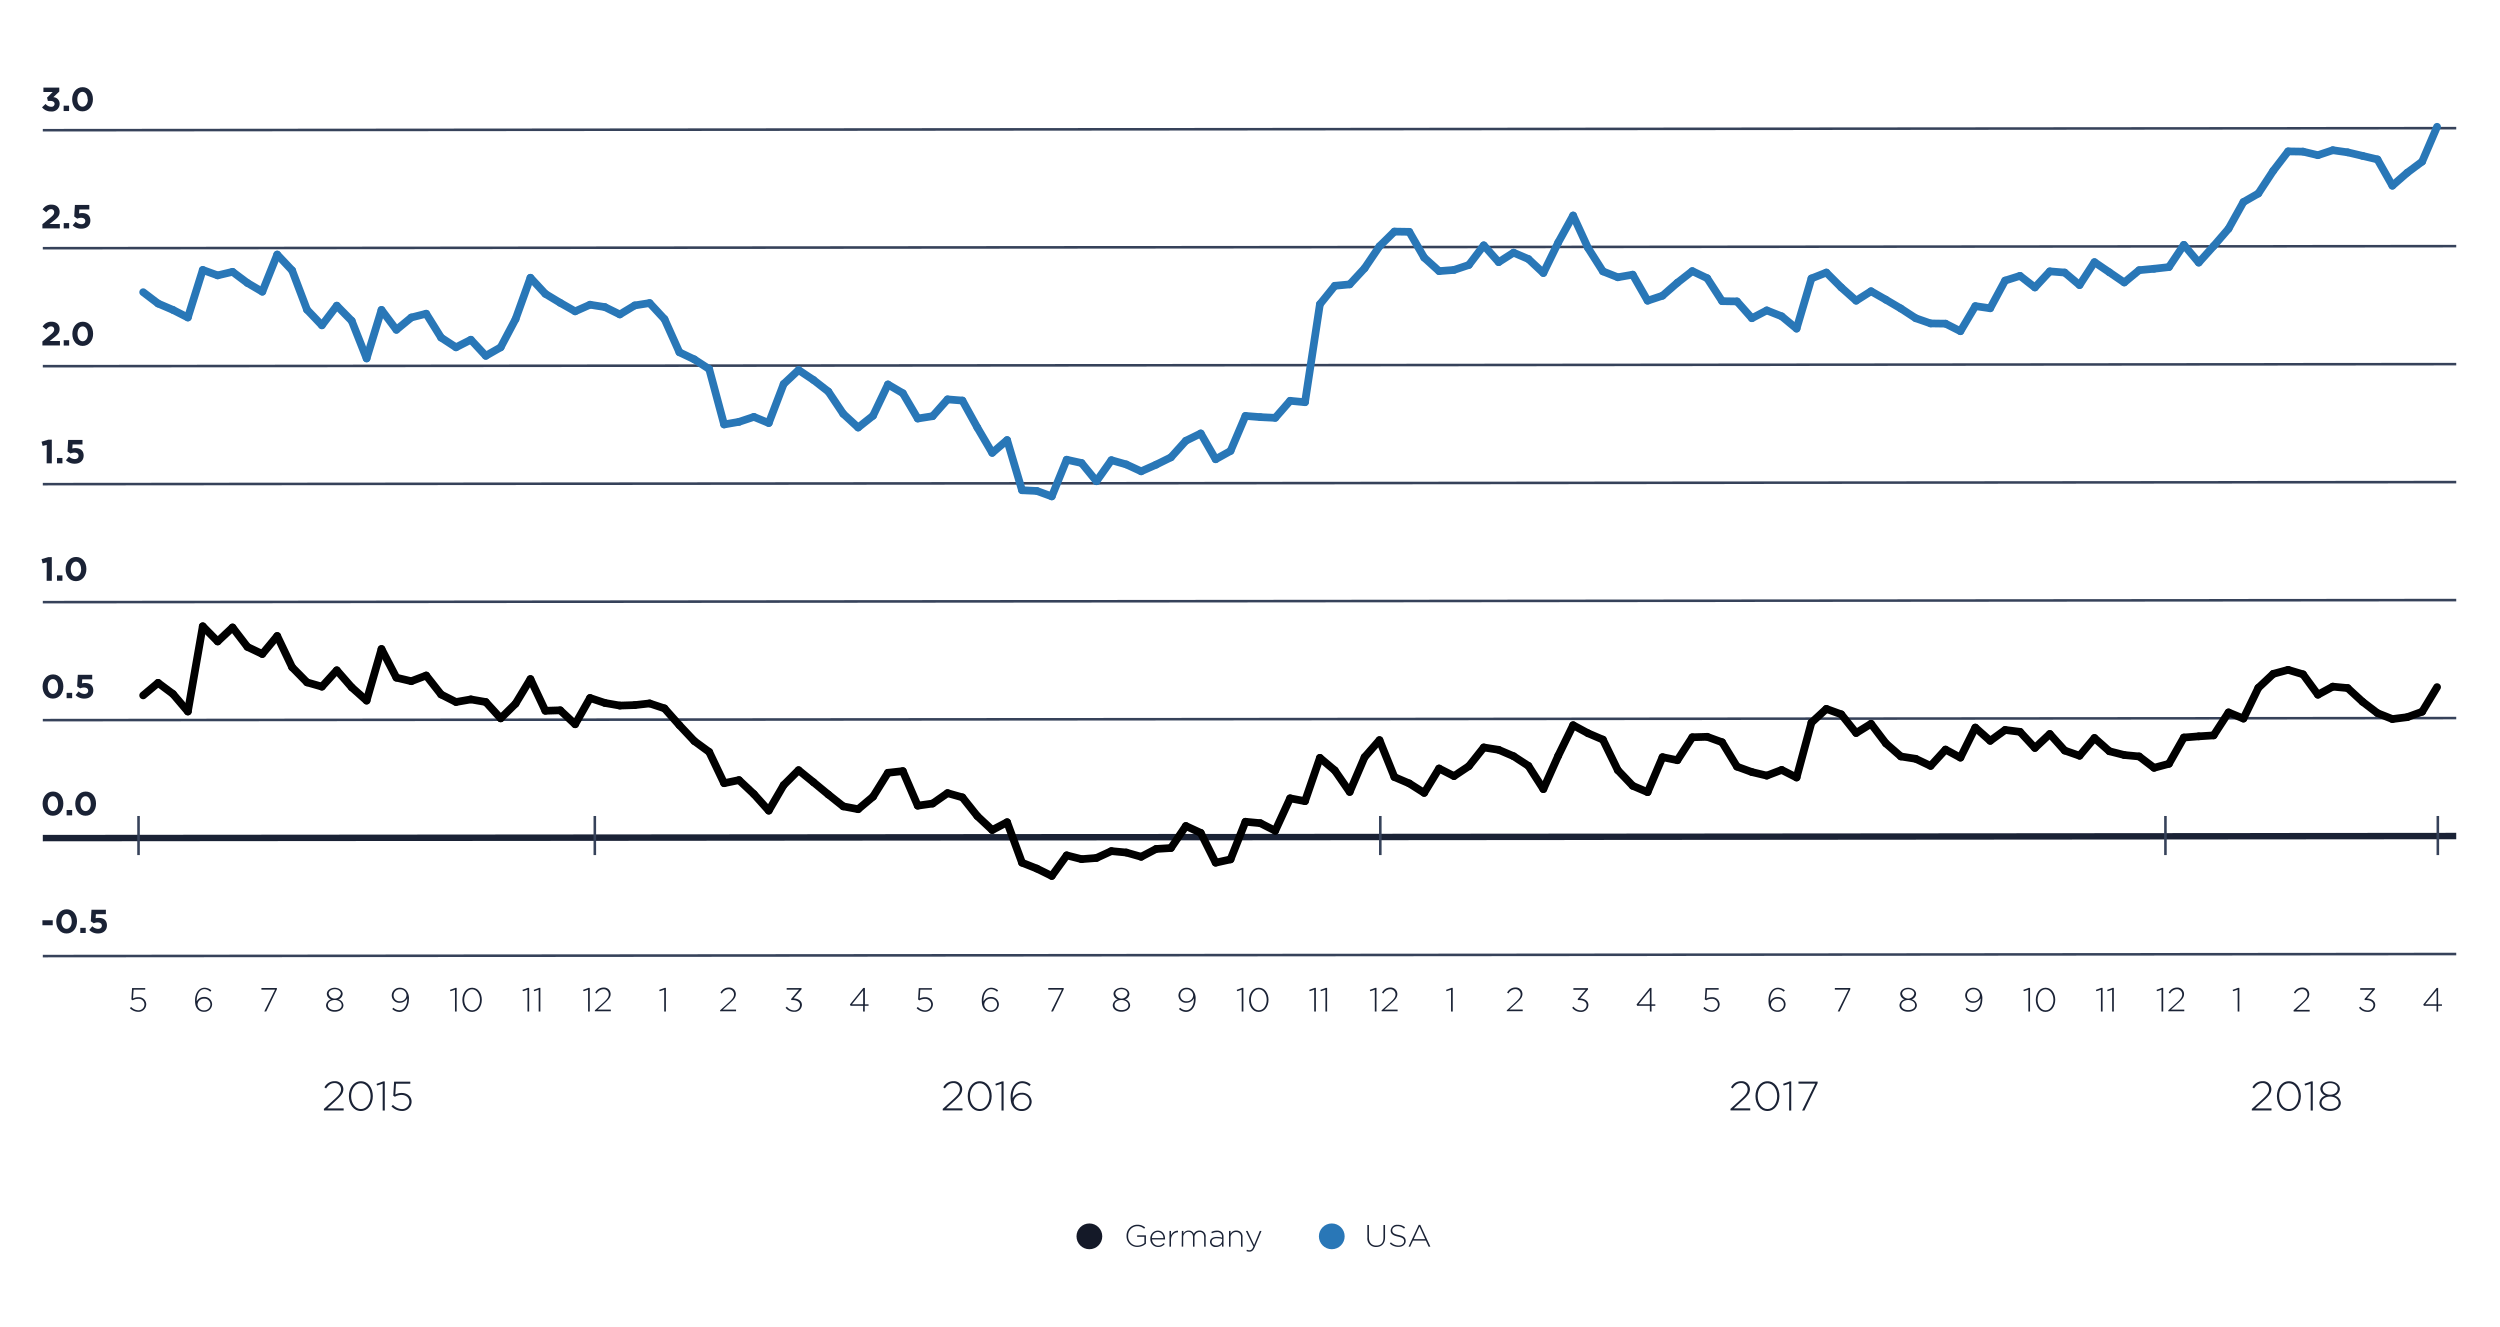 <svg xmlns="http://www.w3.org/2000/svg" viewBox="0 0 970 515"><defs><style>.cls-1,.cls-2,.cls-5,.cls-6{fill:none;}.cls-1{stroke:#1a2235;stroke-width:2.49px;}.cls-2{stroke:#36425a;}.cls-3{isolation:isolate;}.cls-4{fill:#1a2235;}.cls-5{stroke:#2977b7;stroke-linejoin:round;}.cls-5,.cls-6{stroke-linecap:round;stroke-width:3px;}.cls-6{stroke:#000;stroke-miterlimit:10;}.cls-7{fill:#141928;}.cls-8{fill:#2977b7;}</style></defs><title>Bond_yields copy 2</title><g id="Layer_1" data-name="Layer 1"><line class="cls-1" x1="16.61" y1="325.18" x2="953.02" y2="324.38"/><line class="cls-2" x1="16.61" y1="233.63" x2="953.02" y2="232.83"/><line class="cls-2" x1="16.61" y1="279.41" x2="953.02" y2="278.61"/><line class="cls-2" x1="16.61" y1="187.85" x2="953.02" y2="187.05"/><line class="cls-2" x1="16.61" y1="142.08" x2="953.02" y2="141.28"/><line class="cls-2" x1="16.61" y1="96.3" x2="953.02" y2="95.5"/><line class="cls-2" x1="16.61" y1="50.52" x2="953.02" y2="49.72"/><g class="cls-3"><path class="cls-4" d="M125.66,430.25l4.18-3.78c1.84-1.68,2.48-2.64,2.48-3.83a2.42,2.42,0,0,0-2.53-2.4c-1.42,0-2.35.74-3.28,2.08l-.62-.42a4.37,4.37,0,0,1,4-2.4,3.14,3.14,0,0,1,3.33,3.07v0c0,1.54-.83,2.56-2.8,4.35L127,430.07h6.34v.8h-7.65Z"/><path class="cls-4" d="M135.37,425.31v0c0-3.09,1.81-5.79,4.66-5.79s4.63,2.67,4.63,5.76v0c0,3.09-1.81,5.79-4.66,5.79S135.37,428.39,135.37,425.31Zm8.42,0v0c0-2.61-1.47-5-3.79-5s-3.76,2.4-3.76,5v0c0,2.59,1.47,5,3.79,5S143.79,427.9,143.79,425.31Z"/><path class="cls-4" d="M148.48,420.46l-2.16.74-.22-.66,2.56-.95h.64v11.29h-.82Z"/><path class="cls-4" d="M151.88,429.26l.59-.59a4.93,4.93,0,0,0,3.36,1.65,2.84,2.84,0,0,0,3-2.82v0c0-1.55-1.26-2.66-3.07-2.66a5.07,5.07,0,0,0-2.53.7l-.64-.42.32-5.43h6.29v.8h-5.55l-.27,4.19a5.26,5.26,0,0,1,2.48-.61c2.16,0,3.84,1.38,3.84,3.38v0a3.63,3.63,0,0,1-3.91,3.6A5.72,5.72,0,0,1,151.88,429.26Z"/></g><g class="cls-3"><path class="cls-4" d="M671.41,430.25l4.18-3.78c1.84-1.68,2.48-2.64,2.48-3.83a2.42,2.42,0,0,0-2.53-2.4c-1.42,0-2.35.74-3.28,2.08l-.62-.42a4.37,4.37,0,0,1,4-2.4,3.14,3.14,0,0,1,3.33,3.07v0c0,1.54-.83,2.56-2.8,4.35l-3.42,3.11h6.34v.8h-7.65Z"/><path class="cls-4" d="M681.12,425.31v0c0-3.09,1.81-5.79,4.66-5.79s4.63,2.67,4.63,5.76v0c0,3.09-1.81,5.79-4.66,5.79S681.12,428.39,681.12,425.31Zm8.42,0v0c0-2.61-1.47-5-3.79-5s-3.76,2.4-3.76,5v0c0,2.59,1.47,5,3.79,5S689.54,427.9,689.54,425.31Z"/><path class="cls-4" d="M694.22,420.46l-2.16.74-.22-.66,2.56-.95H695v11.29h-.82Z"/><path class="cls-4" d="M704.31,420.47h-6.5v-.8h7.43v.61l-5.11,10.6h-.91Z"/></g><g class="cls-3"><path class="cls-4" d="M365.77,430.25l4.18-3.78c1.84-1.68,2.48-2.64,2.48-3.83a2.42,2.42,0,0,0-2.53-2.4c-1.42,0-2.35.74-3.28,2.08l-.62-.42a4.37,4.37,0,0,1,4-2.4,3.14,3.14,0,0,1,3.33,3.07v0c0,1.54-.83,2.56-2.8,4.35l-3.43,3.11h6.34v.8h-7.65Z"/><path class="cls-4" d="M375.48,425.31v0c0-3.09,1.81-5.79,4.66-5.79s4.63,2.67,4.63,5.76v0c0,3.09-1.81,5.79-4.66,5.79S375.48,428.39,375.48,425.31Zm8.42,0v0c0-2.61-1.47-5-3.79-5s-3.76,2.4-3.76,5v0c0,2.59,1.47,5,3.79,5S383.9,427.9,383.9,425.31Z"/><path class="cls-4" d="M388.58,420.46l-2.16.74-.22-.66,2.56-.95h.64v11.29h-.82Z"/><path class="cls-4" d="M393.53,429.95c-.93-.93-1.42-2-1.42-4.37v0c0-3.38,1.78-6.07,4.56-6.07a4.88,4.88,0,0,1,3.23,1.3l-.53.64a4,4,0,0,0-2.77-1.18c-2.27,0-3.75,2.38-3.67,5.81a3.86,3.86,0,0,1,3.5-2.08,3.62,3.62,0,0,1,3.86,3.39v0a3.73,3.73,0,0,1-3.92,3.68A4,4,0,0,1,393.53,429.95Zm5.91-2.53v0a2.79,2.79,0,0,0-3-2.69,3,3,0,0,0-3.12,2.77v0a2.94,2.94,0,0,0,3.17,2.82A2.86,2.86,0,0,0,399.43,427.42Z"/></g><g class="cls-3"><path class="cls-4" d="M873.72,430.25l4.18-3.78c1.84-1.68,2.48-2.64,2.48-3.83a2.42,2.42,0,0,0-2.53-2.4c-1.42,0-2.35.74-3.28,2.08l-.62-.42a4.37,4.37,0,0,1,4-2.4,3.14,3.14,0,0,1,3.33,3.07v0c0,1.54-.83,2.56-2.8,4.35L875,430.07h6.34v.8h-7.65Z"/><path class="cls-4" d="M883.44,425.31v0c0-3.09,1.81-5.79,4.66-5.79s4.63,2.67,4.63,5.76v0c0,3.09-1.81,5.79-4.66,5.79S883.44,428.39,883.44,425.31Zm8.42,0v0c0-2.61-1.47-5-3.79-5s-3.76,2.4-3.76,5v0c0,2.59,1.47,5,3.79,5S891.86,427.9,891.86,425.31Z"/><path class="cls-4" d="M896.54,420.46l-2.16.74-.22-.66,2.56-.95h.64v11.29h-.82Z"/><path class="cls-4" d="M899.92,427.88v0a3.15,3.15,0,0,1,2.48-2.77,2.91,2.91,0,0,1-2.1-2.61v0c0-1.74,1.84-2.93,3.78-2.93s3.78,1.19,3.78,2.93v0a2.91,2.91,0,0,1-2.1,2.61,3.15,3.15,0,0,1,2.48,2.77v0c0,1.86-1.81,3.15-4.16,3.15S899.92,429.74,899.92,427.88Zm7.46,0v0c0-1.39-1.47-2.4-3.3-2.4s-3.3,1-3.3,2.4v0c0,1.26,1.23,2.37,3.3,2.37S907.37,429.18,907.37,427.91Zm-.38-5.44v0c0-1.27-1.28-2.18-2.91-2.18s-2.91.91-2.91,2.18v0c0,1.38,1.33,2.3,2.91,2.3S907,423.85,907,422.47Z"/></g><line class="cls-2" x1="16.61" y1="370.96" x2="953.02" y2="370.16"/><line class="cls-5" x1="61.33" y1="117.77" x2="55.55" y2="113.37"/><line class="cls-5" x1="67.11" y1="120.25" x2="61.33" y2="117.77"/><line class="cls-5" x1="72.89" y1="123.19" x2="67.11" y2="120.25"/><line class="cls-5" x1="78.67" y1="104.74" x2="72.89" y2="123.19"/><line class="cls-5" x1="84.45" y1="106.85" x2="78.67" y2="104.74"/><line class="cls-5" x1="90.23" y1="105.47" x2="84.45" y2="106.85"/><line class="cls-5" x1="96" y1="109.79" x2="90.23" y2="105.47"/><line class="cls-5" x1="101.78" y1="113.18" x2="96" y2="109.79"/><line class="cls-5" x1="107.56" y1="98.77" x2="101.78" y2="113.18"/><line class="cls-5" x1="113.34" y1="104.92" x2="107.56" y2="98.77"/><line class="cls-5" x1="119.12" y1="120.16" x2="113.34" y2="104.92"/><line class="cls-5" x1="124.9" y1="126.22" x2="119.12" y2="120.16"/><line class="cls-5" x1="130.68" y1="118.6" x2="124.9" y2="126.22"/><line class="cls-5" x1="136.46" y1="124.48" x2="130.68" y2="118.6"/><line class="cls-5" x1="142.24" y1="139.07" x2="136.46" y2="124.48"/><line class="cls-5" x1="148.02" y1="120.25" x2="142.24" y2="139.07"/><line class="cls-5" x1="153.8" y1="127.96" x2="148.02" y2="120.25"/><line class="cls-5" x1="159.58" y1="123.19" x2="153.8" y2="127.96"/><line class="cls-5" x1="165.36" y1="121.72" x2="159.58" y2="123.19"/><line class="cls-5" x1="171.14" y1="130.99" x2="165.36" y2="121.72"/><line class="cls-5" x1="176.92" y1="134.76" x2="171.14" y2="130.99"/><line class="cls-5" x1="182.7" y1="131.82" x2="176.92" y2="134.76"/><line class="cls-5" x1="188.48" y1="138.06" x2="182.7" y2="131.82"/><line class="cls-5" x1="194.26" y1="134.76" x2="188.48" y2="138.06"/><line class="cls-5" x1="200.03" y1="123.83" x2="194.26" y2="134.76"/><line class="cls-5" x1="205.81" y1="107.77" x2="200.03" y2="123.83"/><line class="cls-5" x1="211.59" y1="114.01" x2="205.81" y2="107.77"/><line class="cls-5" x1="217.37" y1="117.5" x2="211.59" y2="114.01"/><line class="cls-5" x1="223.15" y1="120.8" x2="217.37" y2="117.5"/><line class="cls-5" x1="228.93" y1="118.23" x2="223.15" y2="120.8"/><line class="cls-5" x1="234.71" y1="119.15" x2="228.93" y2="118.23"/><line class="cls-5" x1="240.49" y1="122" x2="234.71" y2="119.15"/><line class="cls-5" x1="246.27" y1="118.51" x2="240.49" y2="122"/><line class="cls-5" x1="252.05" y1="117.59" x2="246.27" y2="118.51"/><line class="cls-5" x1="257.83" y1="123.83" x2="252.05" y2="117.59"/><line class="cls-5" x1="263.61" y1="136.69" x2="257.83" y2="123.83"/><line class="cls-5" x1="269.39" y1="139.44" x2="263.61" y2="136.69"/><line class="cls-5" x1="275.17" y1="143.2" x2="269.39" y2="139.44"/><line class="cls-5" x1="280.95" y1="164.69" x2="275.17" y2="143.2"/><line class="cls-5" x1="286.73" y1="163.68" x2="280.95" y2="164.69"/><line class="cls-5" x1="292.51" y1="161.75" x2="286.73" y2="163.68"/><line class="cls-5" x1="298.28" y1="164.14" x2="292.51" y2="161.75"/><line class="cls-5" x1="304.06" y1="148.99" x2="298.28" y2="164.14"/><line class="cls-5" x1="309.84" y1="143.57" x2="304.06" y2="148.99"/><line class="cls-5" x1="315.62" y1="147.43" x2="309.84" y2="143.57"/><line class="cls-5" x1="321.4" y1="151.93" x2="315.62" y2="147.43"/><line class="cls-5" x1="327.18" y1="160.56" x2="321.4" y2="151.93"/><line class="cls-5" x1="332.96" y1="165.88" x2="327.18" y2="160.56"/><line class="cls-5" x1="338.74" y1="161.29" x2="332.96" y2="165.88"/><line class="cls-5" x1="344.52" y1="149.17" x2="338.74" y2="161.29"/><line class="cls-5" x1="350.3" y1="152.57" x2="344.52" y2="149.17"/><line class="cls-5" x1="356.08" y1="162.39" x2="350.3" y2="152.57"/><line class="cls-5" x1="361.86" y1="161.48" x2="356.08" y2="162.39"/><line class="cls-5" x1="367.64" y1="154.96" x2="361.86" y2="161.48"/><line class="cls-5" x1="373.42" y1="155.42" x2="367.64" y2="154.96"/><line class="cls-5" x1="379.2" y1="165.88" x2="373.42" y2="155.42"/><line class="cls-5" x1="384.98" y1="175.71" x2="379.2" y2="165.88"/><line class="cls-5" x1="390.76" y1="170.75" x2="384.98" y2="175.71"/><line class="cls-5" x1="396.54" y1="190.21" x2="390.76" y2="170.75"/><line class="cls-5" x1="402.31" y1="190.49" x2="396.54" y2="190.21"/><line class="cls-5" x1="408.09" y1="192.6" x2="402.31" y2="190.49"/><line class="cls-5" x1="413.87" y1="178.37" x2="408.09" y2="192.6"/><line class="cls-5" x1="419.65" y1="179.65" x2="413.87" y2="178.37"/><line class="cls-5" x1="425.43" y1="186.72" x2="419.65" y2="179.65"/><line class="cls-5" x1="431.21" y1="178.55" x2="425.43" y2="186.72"/><line class="cls-5" x1="436.99" y1="180.2" x2="431.21" y2="178.55"/><line class="cls-5" x1="442.77" y1="182.87" x2="436.99" y2="180.2"/><line class="cls-5" x1="448.55" y1="180.3" x2="442.77" y2="182.87"/><line class="cls-5" x1="454.33" y1="177.45" x2="448.55" y2="180.3"/><line class="cls-5" x1="460.11" y1="171.02" x2="454.33" y2="177.45"/><line class="cls-5" x1="465.89" y1="168.18" x2="460.11" y2="171.02"/><line class="cls-5" x1="471.67" y1="178.19" x2="465.89" y2="168.18"/><line class="cls-5" x1="477.45" y1="174.97" x2="471.67" y2="178.19"/><line class="cls-5" x1="483.23" y1="161.38" x2="477.45" y2="174.97"/><line class="cls-5" x1="489.01" y1="161.84" x2="483.23" y2="161.38"/><line class="cls-5" x1="494.79" y1="162.12" x2="489.01" y2="161.84"/><line class="cls-5" x1="500.56" y1="155.51" x2="494.79" y2="162.12"/><line class="cls-5" x1="506.34" y1="156.06" x2="500.56" y2="155.51"/><line class="cls-5" x1="512.12" y1="118.05" x2="506.34" y2="156.06"/><line class="cls-5" x1="517.9" y1="110.89" x2="512.12" y2="118.05"/><line class="cls-5" x1="523.68" y1="110.34" x2="517.9" y2="110.89"/><line class="cls-5" x1="529.46" y1="104.09" x2="523.68" y2="110.34"/><line class="cls-5" x1="535.24" y1="95.55" x2="529.46" y2="104.09"/><line class="cls-5" x1="541.02" y1="89.86" x2="535.24" y2="95.55"/><line class="cls-5" x1="546.8" y1="89.95" x2="541.02" y2="89.86"/><line class="cls-5" x1="552.58" y1="99.96" x2="546.8" y2="89.95"/><line class="cls-5" x1="558.36" y1="105.19" x2="552.58" y2="99.96"/><line class="cls-5" x1="564.14" y1="104.74" x2="558.36" y2="105.19"/><line class="cls-5" x1="569.92" y1="102.81" x2="564.14" y2="104.74"/><line class="cls-5" x1="575.7" y1="95.19" x2="569.92" y2="102.81"/><line class="cls-5" x1="581.48" y1="101.71" x2="575.7" y2="95.19"/><line class="cls-5" x1="587.26" y1="98.03" x2="581.48" y2="101.71"/><line class="cls-5" x1="593.04" y1="100.51" x2="587.26" y2="98.03"/><line class="cls-5" x1="598.82" y1="105.93" x2="593.04" y2="100.51"/><line class="cls-5" x1="604.59" y1="94.09" x2="598.82" y2="105.93"/><line class="cls-5" x1="610.37" y1="83.62" x2="604.59" y2="94.09"/><line class="cls-5" x1="616.15" y1="96.2" x2="610.37" y2="83.62"/><line class="cls-5" x1="621.93" y1="105.29" x2="616.15" y2="96.2"/><line class="cls-5" x1="627.71" y1="107.58" x2="621.93" y2="105.29"/><line class="cls-5" x1="633.49" y1="106.57" x2="627.71" y2="107.58"/><line class="cls-5" x1="639.27" y1="116.67" x2="633.49" y2="106.57"/><line class="cls-5" x1="645.05" y1="114.74" x2="639.27" y2="116.67"/><line class="cls-5" x1="650.83" y1="109.69" x2="645.05" y2="114.74"/><line class="cls-5" x1="656.61" y1="105.19" x2="650.83" y2="109.69"/><line class="cls-5" x1="662.39" y1="107.95" x2="656.61" y2="105.19"/><line class="cls-5" x1="668.17" y1="116.85" x2="662.39" y2="107.95"/><line class="cls-5" x1="673.95" y1="116.95" x2="668.17" y2="116.85"/><line class="cls-5" x1="679.73" y1="123.47" x2="673.95" y2="116.95"/><line class="cls-5" x1="685.51" y1="120.44" x2="679.73" y2="123.47"/><line class="cls-5" x1="691.29" y1="122.73" x2="685.51" y2="120.44"/><line class="cls-5" x1="697.07" y1="127.5" x2="691.29" y2="122.73"/><line class="cls-5" x1="702.84" y1="108.04" x2="697.07" y2="127.5"/><line class="cls-5" x1="708.62" y1="105.75" x2="702.84" y2="108.04"/><line class="cls-5" x1="714.4" y1="111.53" x2="708.62" y2="105.75"/><line class="cls-5" x1="720.18" y1="116.67" x2="714.4" y2="111.53"/><line class="cls-5" x1="725.96" y1="113" x2="720.18" y2="116.67"/><line class="cls-5" x1="731.74" y1="116.3" x2="725.96" y2="113"/><line class="cls-5" x1="737.52" y1="119.7" x2="731.74" y2="116.3"/><line class="cls-5" x1="743.3" y1="123.47" x2="737.52" y2="119.7"/><line class="cls-5" x1="749.08" y1="125.49" x2="743.3" y2="123.47"/><line class="cls-5" x1="754.86" y1="125.58" x2="749.08" y2="125.49"/><line class="cls-5" x1="760.64" y1="128.51" x2="754.86" y2="125.58"/><line class="cls-5" x1="766.42" y1="118.78" x2="760.64" y2="128.51"/><line class="cls-5" x1="772.2" y1="119.61" x2="766.42" y2="118.78"/><line class="cls-5" x1="777.98" y1="108.87" x2="772.2" y2="119.61"/><line class="cls-5" x1="783.76" y1="107.03" x2="777.98" y2="108.87"/><line class="cls-5" x1="789.54" y1="111.53" x2="783.76" y2="107.03"/><line class="cls-5" x1="795.32" y1="105.29" x2="789.54" y2="111.53"/><line class="cls-5" x1="801.1" y1="105.75" x2="795.32" y2="105.29"/><line class="cls-5" x1="806.87" y1="110.61" x2="801.1" y2="105.75"/><line class="cls-5" x1="812.65" y1="101.71" x2="806.87" y2="110.61"/><line class="cls-5" x1="818.43" y1="105.65" x2="812.65" y2="101.71"/><line class="cls-5" x1="824.21" y1="109.6" x2="818.43" y2="105.65"/><line class="cls-5" x1="829.99" y1="104.83" x2="824.21" y2="109.6"/><line class="cls-5" x1="835.77" y1="104.28" x2="829.99" y2="104.83"/><line class="cls-5" x1="841.55" y1="103.63" x2="835.77" y2="104.28"/><line class="cls-5" x1="847.33" y1="95" x2="841.55" y2="103.63"/><line class="cls-5" x1="853.11" y1="101.89" x2="847.33" y2="95"/><line class="cls-5" x1="858.89" y1="95.46" x2="853.11" y2="101.89"/><line class="cls-5" x1="864.67" y1="88.76" x2="858.89" y2="95.46"/><line class="cls-5" x1="870.45" y1="78.39" x2="864.67" y2="88.76"/><line class="cls-5" x1="876.23" y1="75.08" x2="870.45" y2="78.39"/><line class="cls-5" x1="882.01" y1="66.27" x2="876.23" y2="75.08"/><line class="cls-5" x1="887.79" y1="58.74" x2="882.01" y2="66.27"/><line class="cls-5" x1="893.57" y1="58.83" x2="887.79" y2="58.74"/><line class="cls-5" x1="899.35" y1="60.21" x2="893.57" y2="58.83"/><line class="cls-5" x1="905.12" y1="58.28" x2="899.35" y2="60.21"/><line class="cls-5" x1="910.9" y1="59.11" x2="905.12" y2="58.28"/><line class="cls-5" x1="916.68" y1="60.48" x2="910.9" y2="59.11"/><line class="cls-5" x1="922.46" y1="61.86" x2="916.68" y2="60.48"/><line class="cls-5" x1="928.24" y1="72.05" x2="922.46" y2="61.86"/><line class="cls-5" x1="934.02" y1="67" x2="928.24" y2="72.05"/><line class="cls-5" x1="939.8" y1="62.69" x2="934.02" y2="67"/><line class="cls-5" x1="945.58" y1="49.19" x2="939.8" y2="62.69"/><line class="cls-6" x1="61.33" y1="264.95" x2="55.55" y2="269.81"/><line class="cls-6" x1="67.11" y1="269.26" x2="61.33" y2="264.95"/><line class="cls-6" x1="72.89" y1="276.06" x2="67.11" y2="269.26"/><line class="cls-6" x1="78.67" y1="243" x2="72.89" y2="276.06"/><line class="cls-6" x1="84.45" y1="248.88" x2="78.67" y2="243"/><line class="cls-6" x1="90.23" y1="243.46" x2="84.45" y2="248.88"/><line class="cls-6" x1="96" y1="250.99" x2="90.23" y2="243.46"/><line class="cls-6" x1="101.78" y1="253.75" x2="96" y2="250.99"/><line class="cls-6" x1="107.56" y1="246.77" x2="101.78" y2="253.75"/><line class="cls-6" x1="113.34" y1="258.89" x2="107.56" y2="246.77"/><line class="cls-6" x1="119.12" y1="264.76" x2="113.34" y2="258.89"/><line class="cls-6" x1="124.9" y1="266.42" x2="119.12" y2="264.76"/><line class="cls-6" x1="130.68" y1="260.08" x2="124.9" y2="266.42"/><line class="cls-6" x1="136.46" y1="266.69" x2="130.68" y2="260.08"/><line class="cls-6" x1="142.24" y1="271.83" x2="136.46" y2="266.69"/><line class="cls-6" x1="148.02" y1="251.82" x2="142.24" y2="271.83"/><line class="cls-6" x1="153.8" y1="262.93" x2="148.02" y2="251.82"/><line class="cls-6" x1="159.58" y1="264.3" x2="153.8" y2="262.93"/><line class="cls-6" x1="165.36" y1="262.1" x2="159.58" y2="264.3"/><line class="cls-6" x1="171.14" y1="269.45" x2="165.36" y2="262.1"/><line class="cls-6" x1="176.92" y1="272.38" x2="171.14" y2="269.45"/><line class="cls-6" x1="182.7" y1="271.37" x2="176.92" y2="272.38"/><line class="cls-6" x1="188.48" y1="272.38" x2="182.7" y2="271.37"/><line class="cls-6" x1="194.26" y1="278.72" x2="188.48" y2="272.38"/><line class="cls-6" x1="200.03" y1="273.03" x2="194.26" y2="278.72"/><line class="cls-6" x1="205.81" y1="263.48" x2="200.03" y2="273.03"/><line class="cls-6" x1="211.59" y1="275.78" x2="205.81" y2="263.48"/><line class="cls-6" x1="217.37" y1="275.6" x2="211.59" y2="275.78"/><line class="cls-6" x1="223.15" y1="281.01" x2="217.37" y2="275.6"/><line class="cls-6" x1="228.93" y1="270.82" x2="223.15" y2="281.01"/><line class="cls-6" x1="234.71" y1="272.75" x2="228.93" y2="270.82"/><line class="cls-6" x1="240.49" y1="273.76" x2="234.71" y2="272.75"/><line class="cls-6" x1="246.27" y1="273.58" x2="240.49" y2="273.76"/><line class="cls-6" x1="252.05" y1="272.93" x2="246.27" y2="273.58"/><line class="cls-6" x1="257.83" y1="274.86" x2="252.05" y2="272.93"/><line class="cls-6" x1="263.61" y1="281.38" x2="257.83" y2="274.86"/><line class="cls-6" x1="269.39" y1="287.53" x2="263.61" y2="281.38"/><line class="cls-6" x1="275.17" y1="291.76" x2="269.39" y2="287.53"/><line class="cls-6" x1="280.95" y1="303.88" x2="275.17" y2="291.76"/><line class="cls-6" x1="286.73" y1="302.68" x2="280.95" y2="303.88"/><line class="cls-6" x1="292.51" y1="308.1" x2="286.73" y2="302.68"/><line class="cls-6" x1="298.28" y1="314.53" x2="292.51" y2="308.1"/><line class="cls-6" x1="304.06" y1="304.61" x2="298.28" y2="314.53"/><line class="cls-6" x1="309.84" y1="298.83" x2="304.06" y2="304.61"/><line class="cls-6" x1="315.62" y1="303.51" x2="309.84" y2="298.83"/><line class="cls-6" x1="321.4" y1="308.28" x2="315.62" y2="303.51"/><line class="cls-6" x1="327.18" y1="312.87" x2="321.4" y2="308.28"/><line class="cls-6" x1="332.96" y1="313.97" x2="327.18" y2="312.87"/><line class="cls-6" x1="338.74" y1="309.11" x2="332.96" y2="313.97"/><line class="cls-6" x1="344.52" y1="299.84" x2="338.74" y2="309.11"/><line class="cls-6" x1="350.3" y1="299.19" x2="344.52" y2="299.84"/><line class="cls-6" x1="356.08" y1="312.6" x2="350.3" y2="299.19"/><line class="cls-6" x1="361.86" y1="311.77" x2="356.08" y2="312.6"/><line class="cls-6" x1="367.64" y1="307.73" x2="361.86" y2="311.77"/><line class="cls-6" x1="373.42" y1="309.38" x2="367.64" y2="307.73"/><line class="cls-6" x1="379.2" y1="316.64" x2="373.42" y2="309.38"/><line class="cls-6" x1="384.98" y1="322.05" x2="379.2" y2="316.64"/><line class="cls-6" x1="390.76" y1="319.02" x2="384.98" y2="322.05"/><line class="cls-6" x1="396.54" y1="334.72" x2="390.76" y2="319.02"/><line class="cls-6" x1="402.31" y1="337.02" x2="396.54" y2="334.72"/><line class="cls-6" x1="408.09" y1="339.87" x2="402.31" y2="337.02"/><line class="cls-6" x1="413.87" y1="331.88" x2="408.09" y2="339.87"/><line class="cls-6" x1="419.65" y1="333.35" x2="413.87" y2="331.88"/><line class="cls-6" x1="425.43" y1="332.89" x2="419.65" y2="333.35"/><line class="cls-6" x1="431.21" y1="330.23" x2="425.43" y2="332.89"/><line class="cls-6" x1="436.99" y1="330.78" x2="431.21" y2="330.23"/><line class="cls-6" x1="442.77" y1="332.43" x2="436.99" y2="330.78"/><line class="cls-6" x1="448.55" y1="329.4" x2="442.77" y2="332.43"/><line class="cls-6" x1="454.33" y1="329.03" x2="448.55" y2="329.4"/><line class="cls-6" x1="460.11" y1="320.49" x2="454.33" y2="329.03"/><line class="cls-6" x1="465.89" y1="323.16" x2="460.11" y2="320.49"/><line class="cls-6" x1="471.67" y1="334.72" x2="465.89" y2="323.16"/><line class="cls-6" x1="477.45" y1="333.44" x2="471.67" y2="334.72"/><line class="cls-6" x1="483.23" y1="318.84" x2="477.45" y2="333.44"/><line class="cls-6" x1="489.01" y1="319.39" x2="483.23" y2="318.84"/><line class="cls-6" x1="494.79" y1="322.33" x2="489.01" y2="319.39"/><line class="cls-6" x1="500.56" y1="309.75" x2="494.79" y2="322.33"/><line class="cls-6" x1="506.34" y1="310.85" x2="500.56" y2="309.75"/><line class="cls-6" x1="512.12" y1="294.05" x2="506.34" y2="310.85"/><line class="cls-6" x1="517.9" y1="298.92" x2="512.12" y2="294.05"/><line class="cls-6" x1="523.68" y1="307.27" x2="517.9" y2="298.92"/><line class="cls-6" x1="529.46" y1="293.78" x2="523.68" y2="307.27"/><line class="cls-6" x1="535.24" y1="287.17" x2="529.46" y2="293.78"/><line class="cls-6" x1="541.02" y1="301.49" x2="535.24" y2="287.17"/><line class="cls-6" x1="546.8" y1="303.97" x2="541.02" y2="301.49"/><line class="cls-6" x1="552.58" y1="307.64" x2="546.8" y2="303.97"/><line class="cls-6" x1="558.36" y1="298.18" x2="552.58" y2="307.64"/><line class="cls-6" x1="564.14" y1="301.12" x2="558.36" y2="298.18"/><line class="cls-6" x1="569.92" y1="297.27" x2="564.14" y2="301.12"/><line class="cls-6" x1="575.7" y1="290.01" x2="569.92" y2="297.27"/><line class="cls-6" x1="581.48" y1="290.93" x2="575.7" y2="290.01"/><line class="cls-6" x1="587.26" y1="293.41" x2="581.48" y2="290.93"/><line class="cls-6" x1="593.04" y1="297.17" x2="587.26" y2="293.41"/><line class="cls-6" x1="598.82" y1="306.17" x2="593.04" y2="297.17"/><line class="cls-6" x1="604.59" y1="293.23" x2="598.82" y2="306.17"/><line class="cls-6" x1="610.37" y1="281.38" x2="604.59" y2="293.23"/><line class="cls-6" x1="616.15" y1="284.5" x2="610.37" y2="281.38"/><line class="cls-6" x1="621.93" y1="286.98" x2="616.15" y2="284.5"/><line class="cls-6" x1="627.71" y1="298.83" x2="621.93" y2="286.98"/><line class="cls-6" x1="633.49" y1="304.89" x2="627.71" y2="298.83"/><line class="cls-6" x1="639.27" y1="307.36" x2="633.49" y2="304.89"/><line class="cls-6" x1="645.05" y1="293.78" x2="639.27" y2="307.36"/><line class="cls-6" x1="650.83" y1="294.97" x2="645.05" y2="293.78"/><line class="cls-6" x1="656.61" y1="286.06" x2="650.83" y2="294.97"/><line class="cls-6" x1="662.39" y1="285.88" x2="656.61" y2="286.06"/><line class="cls-6" x1="668.17" y1="287.99" x2="662.39" y2="285.88"/><line class="cls-6" x1="673.95" y1="297.45" x2="668.17" y2="287.99"/><line class="cls-6" x1="679.73" y1="299.56" x2="673.95" y2="297.45"/><line class="cls-6" x1="685.51" y1="300.94" x2="679.73" y2="299.56"/><line class="cls-6" x1="691.29" y1="298.73" x2="685.51" y2="300.94"/><line class="cls-6" x1="697.07" y1="301.67" x2="691.29" y2="298.73"/><line class="cls-6" x1="702.84" y1="280.37" x2="697.07" y2="301.67"/><line class="cls-6" x1="708.62" y1="275.05" x2="702.84" y2="280.37"/><line class="cls-6" x1="714.4" y1="277.16" x2="708.62" y2="275.05"/><line class="cls-6" x1="720.18" y1="284.41" x2="714.4" y2="277.16"/><line class="cls-6" x1="725.96" y1="280.83" x2="720.18" y2="284.41"/><line class="cls-6" x1="731.74" y1="288.45" x2="725.96" y2="280.83"/><line class="cls-6" x1="737.52" y1="293.5" x2="731.74" y2="288.45"/><line class="cls-6" x1="743.3" y1="294.42" x2="737.52" y2="293.5"/><line class="cls-6" x1="749.08" y1="297.17" x2="743.3" y2="294.42"/><line class="cls-6" x1="754.86" y1="290.84" x2="749.08" y2="297.17"/><line class="cls-6" x1="760.64" y1="293.96" x2="754.86" y2="290.84"/><line class="cls-6" x1="766.42" y1="282.3" x2="760.64" y2="293.96"/><line class="cls-6" x1="772.2" y1="287.44" x2="766.42" y2="282.3"/><line class="cls-6" x1="777.98" y1="283.22" x2="772.2" y2="287.44"/><line class="cls-6" x1="783.76" y1="283.95" x2="777.98" y2="283.22"/><line class="cls-6" x1="789.54" y1="290.2" x2="783.76" y2="283.95"/><line class="cls-6" x1="795.32" y1="284.78" x2="789.54" y2="290.2"/><line class="cls-6" x1="801.1" y1="291.21" x2="795.32" y2="284.78"/><line class="cls-6" x1="806.87" y1="293.23" x2="801.1" y2="291.21"/><line class="cls-6" x1="812.65" y1="286.34" x2="806.87" y2="293.23"/><line class="cls-6" x1="818.43" y1="291.48" x2="812.65" y2="286.34"/><line class="cls-6" x1="824.21" y1="292.95" x2="818.43" y2="291.48"/><line class="cls-6" x1="829.99" y1="293.5" x2="824.21" y2="292.95"/><line class="cls-6" x1="835.77" y1="297.91" x2="829.99" y2="293.5"/><line class="cls-6" x1="841.55" y1="296.35" x2="835.77" y2="297.91"/><line class="cls-6" x1="847.33" y1="286.16" x2="841.55" y2="296.35"/><line class="cls-6" x1="853.11" y1="285.7" x2="847.33" y2="286.16"/><line class="cls-6" x1="858.89" y1="285.33" x2="853.11" y2="285.7"/><line class="cls-6" x1="864.67" y1="276.42" x2="858.89" y2="285.33"/><line class="cls-6" x1="870.45" y1="278.81" x2="864.67" y2="276.42"/><line class="cls-6" x1="876.23" y1="266.88" x2="870.45" y2="278.81"/><line class="cls-6" x1="882.01" y1="261.46" x2="876.23" y2="266.88"/><line class="cls-6" x1="887.79" y1="259.9" x2="882.01" y2="261.46"/><line class="cls-6" x1="893.57" y1="261.64" x2="887.79" y2="259.9"/><line class="cls-6" x1="899.35" y1="269.54" x2="893.57" y2="261.64"/><line class="cls-6" x1="905.12" y1="266.42" x2="899.35" y2="269.54"/><line class="cls-6" x1="910.9" y1="266.97" x2="905.12" y2="266.42"/><line class="cls-6" x1="916.68" y1="272.29" x2="910.9" y2="266.97"/><line class="cls-6" x1="922.46" y1="276.7" x2="916.68" y2="272.29"/><line class="cls-6" x1="928.24" y1="278.99" x2="922.46" y2="276.7"/><line class="cls-6" x1="934.02" y1="278.26" x2="928.24" y2="278.99"/><line class="cls-6" x1="939.8" y1="276.15" x2="934.02" y2="278.26"/><line class="cls-6" x1="945.58" y1="266.6" x2="939.8" y2="276.15"/><line class="cls-2" x1="945.88" y1="316.6" x2="945.88" y2="331.77"/><line class="cls-2" x1="840.19" y1="316.6" x2="840.19" y2="331.77"/><line class="cls-2" x1="535.56" y1="316.6" x2="535.56" y2="331.77"/><line class="cls-2" x1="230.79" y1="316.6" x2="230.79" y2="331.77"/><line class="cls-2" x1="53.75" y1="316.6" x2="53.75" y2="331.77"/></g><g id="englanti"><g class="cls-3"><g class="cls-3"><path class="cls-4" d="M437.1,479.53v0a4.19,4.19,0,0,1,4.15-4.34,4.4,4.4,0,0,1,3.07,1.1l-.41.47a3.78,3.78,0,0,0-2.7-1,3.57,3.57,0,0,0-3.47,3.75v0a3.5,3.5,0,0,0,3.6,3.79,4.31,4.31,0,0,0,2.68-1v-2.41h-2.81v-.58h3.41v3.24a5,5,0,0,1-3.3,1.26A4.09,4.09,0,0,1,437.1,479.53Z"/><path class="cls-4" d="M446.33,480.66v0a3,3,0,0,1,2.9-3.19c1.71,0,2.81,1.39,2.81,3.2a1.56,1.56,0,0,1,0,.24H447a2.42,2.42,0,0,0,2.4,2.41,2.75,2.75,0,0,0,2.1-1l.41.36a3.21,3.21,0,0,1-2.53,1.15A3,3,0,0,1,446.33,480.66Zm5.07-.3a2.27,2.27,0,0,0-2.2-2.37,2.38,2.38,0,0,0-2.25,2.38Z"/><path class="cls-4" d="M453.76,477.59h.59v1.74a2.89,2.89,0,0,1,2.71-1.83v.65H457c-1.41,0-2.65,1.07-2.65,3.06v2.51h-.59Z"/><path class="cls-4" d="M458.56,477.59h.59v1.09a2.25,2.25,0,0,1,2-1.24,2.2,2.2,0,0,1,2.06,1.32,2.43,2.43,0,0,1,2.21-1.32A2.3,2.3,0,0,1,467.8,480v3.71h-.59v-3.63c0-1.32-.68-2.09-1.81-2.09a2,2,0,0,0-1.93,2.16v3.56h-.59V480c0-1.27-.7-2.05-1.79-2.05a2.06,2.06,0,0,0-2,2.19v3.53h-.59Z"/><path class="cls-4" d="M469.47,481.93v0c0-1.27,1.09-2,2.67-2a7.39,7.39,0,0,1,2,.26v-.26a1.76,1.76,0,0,0-2-1.87,4.1,4.1,0,0,0-1.92.49L470,478a4.9,4.9,0,0,1,2.17-.53,2.65,2.65,0,0,1,1.93.67,2.33,2.33,0,0,1,.62,1.73v3.81h-.58v-1a2.78,2.78,0,0,1-2.34,1.16A2.13,2.13,0,0,1,469.47,481.93Zm4.71-.52v-.7a8.11,8.11,0,0,0-2.07-.28c-1.29,0-2,.58-2,1.43v0c0,.89.84,1.4,1.78,1.4A2.1,2.1,0,0,0,474.18,481.42Z"/><path class="cls-4" d="M476.86,477.59h.59v1.14a2.4,2.4,0,0,1,2.21-1.28A2.33,2.33,0,0,1,482.1,480v3.74h-.59v-3.63a1.87,1.87,0,0,0-1.94-2.09,2.1,2.1,0,0,0-2.12,2.18v3.54h-.59Z"/><path class="cls-4" d="M488.82,477.59h.65l-2.65,6.33c-.54,1.28-1.16,1.74-2,1.74a2.75,2.75,0,0,1-1.21-.26l.2-.52a2.14,2.14,0,0,0,1,.23c.64,0,1.06-.37,1.51-1.44l-2.94-6.08h.68l2.54,5.47Z"/></g></g><g class="cls-3"><g class="cls-3"><path class="cls-4" d="M530.53,480.22v-4.91h.62v4.85c0,2,1.07,3.12,2.84,3.12s2.79-1,2.79-3.06v-4.91h.62v4.83c0,2.41-1.4,3.69-3.44,3.69A3.28,3.28,0,0,1,530.53,480.22Z"/><path class="cls-4" d="M539.25,482.48l.41-.47a4.08,4.08,0,0,0,3,1.25c1.26,0,2.12-.71,2.12-1.67v0c0-.89-.47-1.4-2.37-1.79s-2.83-1.09-2.83-2.36v0a2.43,2.43,0,0,1,2.7-2.21,4.18,4.18,0,0,1,2.88,1l-.4.49a3.61,3.61,0,0,0-2.51-.95c-1.24,0-2.05.71-2.05,1.58v0c0,.89.46,1.43,2.45,1.83s2.76,1.09,2.76,2.32v0c0,1.36-1.16,2.29-2.78,2.29A4.78,4.78,0,0,1,539.25,482.48Z"/><path class="cls-4" d="M550.47,475.25h.6l3.91,8.46h-.68l-1.07-2.35h-5l-1.07,2.35h-.65Zm2.5,5.54-2.21-4.86-2.22,4.86Z"/></g></g><circle class="cls-7" cx="422.68" cy="479.7" r="5"/><circle class="cls-8" cx="516.73" cy="479.7" r="5"/><path class="cls-4" d="M16.46,357.06h4V359h-4Z"/><path class="cls-4" d="M21.82,357.52v0c0-2.64,1.64-4.71,4.06-4.71s4,2,4,4.68v0c0,2.64-1.62,4.71-4.06,4.71S21.82,360.16,21.82,357.52Zm6,0v0c0-1.65-.81-2.9-2-2.9s-2,1.21-2,2.87v0c0,1.66.79,2.9,2,2.9S27.85,359.17,27.85,357.52Z"/><path class="cls-4" d="M31.15,360h2.11V362H31.15Z"/><path class="cls-4" d="M34.62,360.83l1.21-1.44a3.19,3.19,0,0,0,2.17,1c.94,0,1.52-.46,1.52-1.26v0c0-.78-.66-1.24-1.61-1.24a3.9,3.9,0,0,0-1.52.34l-1.16-.77.26-4.49h5.59v1.75H37.21l-.1,1.57a4.46,4.46,0,0,1,1.2-.16c1.77,0,3.18.86,3.18,2.91v0c0,1.92-1.37,3.15-3.46,3.15A4.68,4.68,0,0,1,34.62,360.83Z"/><path class="cls-4" d="M50.4,391.16l.48-.48A4,4,0,0,0,53.61,392a2.31,2.31,0,0,0,2.44-2.29v0a2.25,2.25,0,0,0-2.5-2.16,4.11,4.11,0,0,0-2.05.57l-.52-.34.26-4.41h5.11V384H51.84l-.22,3.41a4.27,4.27,0,0,1,2-.49,2.86,2.86,0,0,1,3.12,2.74v0a3,3,0,0,1-3.17,2.93A4.64,4.64,0,0,1,50.4,391.16Z"/><path class="cls-4" d="M76.84,391.72c-.75-.75-1.16-1.66-1.16-3.55v0c0-2.74,1.44-4.93,3.71-4.93A4,4,0,0,1,82,384.27l-.43.52a3.26,3.26,0,0,0-2.25-1c-1.83,0-3,1.9-3,4.46v.26a3.12,3.12,0,0,1,2.85-1.69,2.94,2.94,0,0,1,3.13,2.76v0a3,3,0,0,1-3.19,3A3.28,3.28,0,0,1,76.84,391.72Zm4.8-2.05v0a2.27,2.27,0,0,0-2.47-2.18,2.43,2.43,0,0,0-2.53,2.25v0A2.39,2.39,0,0,0,79.21,392,2.32,2.32,0,0,0,81.64,389.66Z"/><path class="cls-4" d="M106.71,384h-5.28v-.65h6v.49l-4.15,8.61h-.74Z"/><path class="cls-4" d="M126.51,390v0a2.56,2.56,0,0,1,2-2.25,2.36,2.36,0,0,1-1.7-2.12v0c0-1.42,1.5-2.38,3.07-2.38s3.07,1,3.07,2.38v0a2.36,2.36,0,0,1-1.7,2.12,2.56,2.56,0,0,1,2,2.25v0c0,1.51-1.47,2.56-3.38,2.56S126.51,391.55,126.51,390Zm6.06,0v0c0-1.13-1.2-2-2.68-2s-2.68.82-2.68,2v0c0,1,1,1.92,2.68,1.92S132.57,391.1,132.57,390.07Zm-.31-4.42v0c0-1-1-1.77-2.37-1.77s-2.37.74-2.37,1.77v0a2.43,2.43,0,0,0,4.73,0Z"/><path class="cls-4" d="M158,387.69v-.35a3.15,3.15,0,0,1-2.83,1.74A2.91,2.91,0,0,1,152,386.3v0a3.05,3.05,0,0,1,3.2-3.05,3.22,3.22,0,0,1,2.31.92,4.65,4.65,0,0,1,1.14,3.55v0c0,2.86-1.59,4.91-3.71,4.91a4.14,4.14,0,0,1-2.74-1.13l.43-.52a3.41,3.41,0,0,0,2.33,1C156.78,392,158,390.11,158,387.69Zm-.27-1.52v0a2.41,2.41,0,0,0-2.59-2.31,2.36,2.36,0,0,0-2.42,2.42v0a2.27,2.27,0,0,0,2.47,2.21A2.42,2.42,0,0,0,157.71,386.17Z"/><path class="cls-4" d="M176.53,384l-1.76.6-.18-.53,2.08-.77h.52v9.17h-.66Z"/><path class="cls-4" d="M179.4,387.95v0c0-2.51,1.47-4.71,3.78-4.71s3.76,2.17,3.76,4.68v0c0,2.51-1.47,4.71-3.78,4.71S179.4,390.46,179.4,387.95Zm6.84,0v0c0-2.12-1.2-4.1-3.08-4.1s-3.05,2-3.05,4.07v0c0,2.11,1.2,4.09,3.08,4.09S186.24,390.06,186.24,387.95Z"/><path class="cls-4" d="M204.66,384l-1.76.6-.18-.53,2.08-.77h.52v9.17h-.66Z"/><path class="cls-4" d="M209,384l-1.75.6-.18-.53,2.08-.77h.52v9.17H209Z"/><path class="cls-4" d="M228.17,384l-1.75.6-.18-.53,2.08-.77h.52v9.17h-.66Z"/><path class="cls-4" d="M230.82,392l3.39-3.07c1.5-1.37,2-2.15,2-3.11a2,2,0,0,0-2.05-2,3.12,3.12,0,0,0-2.67,1.69l-.51-.34a3.55,3.55,0,0,1,3.24-2,2.55,2.55,0,0,1,2.7,2.5v0c0,1.25-.68,2.08-2.27,3.54l-2.78,2.52H237v.65h-6.21Z"/><path class="cls-4" d="M257.71,384l-1.76.6-.18-.53,2.08-.77h.52v9.17h-.66Z"/><path class="cls-4" d="M279.4,392l3.39-3.07c1.5-1.37,2-2.15,2-3.11a2,2,0,0,0-2.05-2,3.12,3.12,0,0,0-2.67,1.69l-.51-.34a3.55,3.55,0,0,1,3.24-2,2.55,2.55,0,0,1,2.7,2.5v0c0,1.25-.68,2.08-2.28,3.54l-2.78,2.52h5.15v.65H279.4Z"/><path class="cls-4" d="M304.8,391l.52-.43a3.46,3.46,0,0,0,2.83,1.46,2.1,2.1,0,0,0,2.25-2v0c0-1.27-1.2-2-2.83-2h-.49l-.17-.38L310,384h-4.77v-.64H311v.48l-3.08,3.52c1.73.1,3.22.91,3.22,2.57v0a2.78,2.78,0,0,1-3,2.65A4.09,4.09,0,0,1,304.8,391Z"/><path class="cls-4" d="M334.9,390.25H330l-.23-.51,5.2-6.43h.61v6.36H337v.59h-1.48v2.22h-.65Zm0-.59v-5.38l-4.34,5.38Z"/><path class="cls-4" d="M355.64,391.16l.48-.48a4,4,0,0,0,2.73,1.34,2.31,2.31,0,0,0,2.44-2.29v0a2.25,2.25,0,0,0-2.5-2.16,4.11,4.11,0,0,0-2.05.57l-.52-.34.26-4.41h5.11V384h-4.51l-.22,3.41a4.27,4.27,0,0,1,2-.49,2.86,2.86,0,0,1,3.12,2.74v0a3,3,0,0,1-3.17,2.93A4.64,4.64,0,0,1,355.64,391.16Z"/><path class="cls-4" d="M382.09,391.72c-.75-.75-1.16-1.66-1.16-3.55v0c0-2.74,1.44-4.93,3.71-4.93a4,4,0,0,1,2.63,1.05l-.43.52a3.26,3.26,0,0,0-2.25-1c-1.83,0-3,1.9-3,4.46v.26a3.13,3.13,0,0,1,2.85-1.69,2.94,2.94,0,0,1,3.13,2.76v0a3,3,0,0,1-3.18,3A3.28,3.28,0,0,1,382.09,391.72Zm4.8-2.05v0a2.27,2.27,0,0,0-2.47-2.18,2.43,2.43,0,0,0-2.54,2.25v0a2.39,2.39,0,0,0,2.57,2.29A2.32,2.32,0,0,0,386.89,389.66Z"/><path class="cls-4" d="M412,384h-5.28v-.65h6v.49l-4.15,8.61h-.74Z"/><path class="cls-4" d="M431.75,390v0a2.56,2.56,0,0,1,2-2.25,2.36,2.36,0,0,1-1.7-2.12v0c0-1.42,1.5-2.38,3.07-2.38s3.07,1,3.07,2.38v0a2.36,2.36,0,0,1-1.7,2.12,2.56,2.56,0,0,1,2,2.25v0c0,1.51-1.47,2.56-3.38,2.56S431.75,391.55,431.75,390Zm6.06,0v0c0-1.13-1.2-2-2.68-2s-2.68.82-2.68,2v0c0,1,1,1.92,2.68,1.92S437.81,391.1,437.81,390.07Zm-.31-4.42v0c0-1-1-1.77-2.37-1.77s-2.37.74-2.37,1.77v0a2.43,2.43,0,0,0,4.73,0Z"/><path class="cls-4" d="M463.22,387.69v-.35a3.15,3.15,0,0,1-2.83,1.74,2.91,2.91,0,0,1-3.15-2.78v0a3.05,3.05,0,0,1,3.2-3.05,3.22,3.22,0,0,1,2.31.92,4.65,4.65,0,0,1,1.14,3.55v0c0,2.86-1.59,4.91-3.71,4.91a4.14,4.14,0,0,1-2.74-1.13l.43-.52a3.41,3.41,0,0,0,2.33,1C462,392,463.22,390.11,463.22,387.69Zm-.27-1.52v0a2.41,2.41,0,0,0-2.59-2.31,2.36,2.36,0,0,0-2.42,2.42v0a2.27,2.27,0,0,0,2.47,2.21A2.42,2.42,0,0,0,462.95,386.17Z"/><path class="cls-4" d="M481.77,384l-1.75.6-.18-.53,2.08-.77h.52v9.17h-.66Z"/><path class="cls-4" d="M484.64,387.95v0c0-2.51,1.47-4.71,3.78-4.71s3.76,2.17,3.76,4.68v0c0,2.51-1.47,4.71-3.78,4.71S484.64,390.46,484.64,387.95Zm6.84,0v0c0-2.12-1.2-4.1-3.08-4.1s-3.05,2-3.05,4.07v0c0,2.11,1.2,4.09,3.08,4.09S491.48,390.06,491.48,387.95Z"/><path class="cls-4" d="M509.9,384l-1.75.6-.18-.53,2.08-.77h.52v9.17h-.66Z"/><path class="cls-4" d="M514.26,384l-1.76.6-.18-.53,2.08-.77h.52v9.17h-.66Z"/><path class="cls-4" d="M533.42,384l-1.76.6-.18-.53,2.08-.77h.52v9.17h-.66Z"/><path class="cls-4" d="M536.07,392l3.39-3.07c1.5-1.37,2-2.15,2-3.11a2,2,0,0,0-2.05-2,3.12,3.12,0,0,0-2.67,1.69l-.51-.34a3.55,3.55,0,0,1,3.24-2,2.55,2.55,0,0,1,2.7,2.5v0c0,1.25-.68,2.08-2.27,3.54l-2.78,2.52h5.15v.65h-6.21Z"/><path class="cls-4" d="M563,384l-1.75.6-.18-.53,2.08-.77h.52v9.17H563Z"/><path class="cls-4" d="M584.65,392,588,388.9c1.5-1.37,2-2.15,2-3.11a2,2,0,0,0-2.05-2,3.12,3.12,0,0,0-2.67,1.69l-.51-.34a3.55,3.55,0,0,1,3.24-2,2.55,2.55,0,0,1,2.7,2.5v0c0,1.25-.68,2.08-2.27,3.54l-2.78,2.52h5.15v.65h-6.21Z"/><path class="cls-4" d="M610,391l.52-.43a3.46,3.46,0,0,0,2.83,1.46,2.1,2.1,0,0,0,2.25-2v0c0-1.27-1.2-2-2.83-2h-.49l-.17-.38,3.13-3.61h-4.77v-.64h5.69v.48l-3.08,3.52c1.73.1,3.22.91,3.22,2.57v0a2.78,2.78,0,0,1-3,2.65A4.09,4.09,0,0,1,610,391Z"/><path class="cls-4" d="M640.14,390.25h-4.93l-.23-.51,5.2-6.43h.61v6.36h1.48v.59H640.8v2.22h-.65Zm0-.59v-5.38l-4.34,5.38Z"/><path class="cls-4" d="M660.89,391.16l.48-.48A4,4,0,0,0,664.1,392a2.31,2.31,0,0,0,2.44-2.29v0a2.25,2.25,0,0,0-2.5-2.16,4.11,4.11,0,0,0-2.05.57l-.52-.34.26-4.41h5.11V384h-4.51l-.22,3.41a4.27,4.27,0,0,1,2-.49,2.86,2.86,0,0,1,3.12,2.74v0a3,3,0,0,1-3.17,2.93A4.64,4.64,0,0,1,660.89,391.16Z"/><path class="cls-4" d="M687.33,391.72c-.75-.75-1.16-1.66-1.16-3.55v0c0-2.74,1.44-4.93,3.71-4.93a4,4,0,0,1,2.63,1.05l-.43.52a3.26,3.26,0,0,0-2.25-1c-1.83,0-3,1.9-3,4.46v.26a3.12,3.12,0,0,1,2.85-1.69,2.94,2.94,0,0,1,3.13,2.76v0a3,3,0,0,1-3.19,3A3.28,3.28,0,0,1,687.33,391.72Zm4.8-2.05v0a2.27,2.27,0,0,0-2.47-2.18,2.43,2.43,0,0,0-2.53,2.25v0A2.39,2.39,0,0,0,689.7,392,2.32,2.32,0,0,0,692.13,389.66Z"/><path class="cls-4" d="M717.2,384h-5.28v-.65h6v.49l-4.15,8.61h-.74Z"/><path class="cls-4" d="M737,390v0a2.56,2.56,0,0,1,2-2.25,2.36,2.36,0,0,1-1.7-2.12v0c0-1.42,1.5-2.38,3.07-2.38s3.07,1,3.07,2.38v0a2.36,2.36,0,0,1-1.7,2.12,2.56,2.56,0,0,1,2,2.25v0c0,1.51-1.47,2.56-3.38,2.56S737,391.55,737,390Zm6.06,0v0c0-1.13-1.2-2-2.68-2s-2.68.82-2.68,2v0c0,1,1,1.92,2.68,1.92S743.06,391.1,743.06,390.07Zm-.31-4.42v0c0-1-1-1.77-2.37-1.77s-2.37.74-2.37,1.77v0a2.43,2.43,0,0,0,4.73,0Z"/><path class="cls-4" d="M768.47,387.69v-.35a3.15,3.15,0,0,1-2.83,1.74,2.91,2.91,0,0,1-3.15-2.78v0a3.05,3.05,0,0,1,3.2-3.05,3.22,3.22,0,0,1,2.31.92,4.65,4.65,0,0,1,1.14,3.55v0c0,2.86-1.59,4.91-3.71,4.91a4.14,4.14,0,0,1-2.74-1.13l.43-.52a3.41,3.41,0,0,0,2.33,1C767.27,392,768.47,390.11,768.47,387.69Zm-.27-1.52v0a2.41,2.41,0,0,0-2.59-2.31,2.36,2.36,0,0,0-2.42,2.42v0a2.27,2.27,0,0,0,2.47,2.21A2.42,2.42,0,0,0,768.2,386.17Z"/><path class="cls-4" d="M787,384l-1.76.6-.18-.53,2.08-.77h.52v9.17H787Z"/><path class="cls-4" d="M789.89,387.95v0c0-2.51,1.47-4.71,3.78-4.71s3.76,2.17,3.76,4.68v0c0,2.51-1.47,4.71-3.78,4.71S789.89,390.46,789.89,387.95Zm6.84,0v0c0-2.12-1.2-4.1-3.08-4.1s-3.06,2-3.06,4.07v0c0,2.11,1.2,4.09,3.08,4.09S796.73,390.06,796.73,387.95Z"/><path class="cls-4" d="M815.15,384l-1.76.6-.18-.53,2.08-.77h.52v9.17h-.66Z"/><path class="cls-4" d="M819.5,384l-1.75.6-.18-.53,2.08-.77h.52v9.17h-.66Z"/><path class="cls-4" d="M838.66,384l-1.75.6-.18-.53,2.08-.77h.52v9.17h-.66Z"/><path class="cls-4" d="M841.31,392l3.39-3.07c1.5-1.37,2-2.15,2-3.11a2,2,0,0,0-2.05-2,3.12,3.12,0,0,0-2.67,1.69l-.51-.34a3.55,3.55,0,0,1,3.24-2,2.55,2.55,0,0,1,2.7,2.5v0c0,1.25-.68,2.08-2.28,3.54l-2.78,2.52h5.15v.65h-6.21Z"/><path class="cls-4" d="M868.2,384l-1.75.6-.18-.53,2.08-.77h.52v9.17h-.66Z"/><path class="cls-4" d="M889.89,392l3.39-3.07c1.5-1.37,2-2.15,2-3.11a2,2,0,0,0-2.05-2,3.12,3.12,0,0,0-2.67,1.69l-.51-.34a3.55,3.55,0,0,1,3.24-2,2.55,2.55,0,0,1,2.7,2.5v0c0,1.25-.68,2.08-2.28,3.54L891,391.82h5.15v.65h-6.21Z"/><path class="cls-4" d="M915.29,391l.52-.43a3.46,3.46,0,0,0,2.83,1.46,2.1,2.1,0,0,0,2.25-2v0c0-1.27-1.2-2-2.83-2h-.49l-.17-.38,3.13-3.61h-4.77v-.64h5.69v.48l-3.08,3.52c1.73.1,3.22.91,3.22,2.57v0a2.78,2.78,0,0,1-3,2.65A4.09,4.09,0,0,1,915.29,391Z"/><path class="cls-4" d="M945.39,390.25h-4.93l-.23-.51,5.2-6.43H946v6.36h1.48v.59H946v2.22h-.65Zm0-.59v-5.38L941,389.66Z"/><path class="cls-4" d="M16.52,311.83v0c0-2.64,1.64-4.71,4.06-4.71s4,2,4,4.68v0c0,2.64-1.62,4.71-4.06,4.71S16.52,314.47,16.52,311.83Zm6,0v0c0-1.65-.81-2.9-2-2.9s-2,1.21-2,2.87v0c0,1.66.79,2.9,2,2.9S22.55,313.48,22.55,311.83Z"/><path class="cls-4" d="M25.85,314.28H28v2.08H25.85Z"/><path class="cls-4" d="M29.2,311.83v0c0-2.64,1.64-4.71,4.06-4.71s4,2,4,4.68v0c0,2.64-1.63,4.71-4.06,4.71S29.2,314.47,29.2,311.83Zm6,0v0c0-1.65-.81-2.9-2-2.9s-2,1.21-2,2.87v0c0,1.66.79,2.9,2,2.9S35.24,313.48,35.24,311.83Z"/><path class="cls-4" d="M16.52,266.38v0c0-2.64,1.64-4.71,4.06-4.71s4,2,4,4.68v0c0,2.64-1.63,4.71-4.06,4.71S16.52,269,16.52,266.38Zm6,0v0c0-1.65-.81-2.9-2-2.9s-2,1.21-2,2.87v0c0,1.66.79,2.9,2,2.9S22.55,268,22.55,266.38Z"/><path class="cls-4" d="M25.85,268.82H28v2.08H25.85Z"/><path class="cls-4" d="M29.32,269.69l1.21-1.44a3.19,3.19,0,0,0,2.17,1c.94,0,1.52-.46,1.52-1.26v0c0-.78-.66-1.24-1.61-1.24a3.9,3.9,0,0,0-1.52.34l-1.16-.77.26-4.49h5.59v1.75H31.91l-.1,1.57A4.47,4.47,0,0,1,33,265c1.77,0,3.19.86,3.19,2.91v0c0,1.92-1.37,3.15-3.46,3.15A4.68,4.68,0,0,1,29.32,269.69Z"/><path class="cls-4" d="M18.13,218.2l-1.59.39-.42-1.64,2.61-.78H20.1v9.17h-2Z"/><path class="cls-4" d="M22.11,223.25h2.11v2.08H22.11Z"/><path class="cls-4" d="M25.46,220.81v0c0-2.64,1.64-4.71,4.06-4.71s4,2,4,4.68v0c0,2.64-1.63,4.71-4.06,4.71S25.46,223.45,25.46,220.81Zm6,0v0c0-1.65-.81-2.9-2-2.9s-2,1.21-2,2.87v0c0,1.66.79,2.9,2,2.9S31.49,222.46,31.49,220.81Z"/><path class="cls-4" d="M18.13,172.63l-1.59.39-.42-1.64,2.61-.78H20.1v9.17h-2Z"/><path class="cls-4" d="M22.11,177.69h2.11v2.08H22.11Z"/><path class="cls-4" d="M25.58,178.56l1.21-1.44a3.19,3.19,0,0,0,2.17,1c.94,0,1.52-.46,1.52-1.26v0c0-.78-.66-1.24-1.61-1.24a3.9,3.9,0,0,0-1.52.34l-1.16-.77.26-4.49H32v1.75H28.16l-.1,1.57a4.47,4.47,0,0,1,1.2-.16c1.77,0,3.19.86,3.19,2.91v0c0,1.92-1.37,3.15-3.46,3.15A4.68,4.68,0,0,1,25.58,178.56Z"/><path class="cls-4" d="M16.45,132.48l3-2.48c1.13-.94,1.57-1.43,1.57-2.18a1.12,1.12,0,0,0-1.22-1.18c-.7,0-1.18.39-1.86,1.22l-1.4-1.13A3.8,3.8,0,0,1,20,124.83c1.89,0,3.13,1.11,3.13,2.81v0c0,1.52-.78,2.28-2.39,3.52l-1.48,1.14h4v1.73H16.45Z"/><path class="cls-4" d="M24.72,132h2.11v2.08H24.72Z"/><path class="cls-4" d="M28.07,129.54v0c0-2.64,1.64-4.71,4.06-4.71s4,2,4,4.68v0c0,2.64-1.63,4.71-4.06,4.71S28.07,132.18,28.07,129.54Zm6,0v0c0-1.65-.81-2.9-2-2.9s-2,1.21-2,2.87v0c0,1.66.79,2.9,2,2.9S34.11,131.19,34.11,129.54Z"/><path class="cls-4" d="M16.45,87l3-2.48c1.13-.94,1.57-1.43,1.57-2.18a1.12,1.12,0,0,0-1.22-1.18c-.7,0-1.18.39-1.86,1.22l-1.4-1.13A3.8,3.8,0,0,1,20,79.4c1.88,0,3.13,1.11,3.13,2.81v0c0,1.52-.78,2.28-2.39,3.52L19.22,86.9h4v1.73H16.45Z"/><path class="cls-4" d="M24.72,86.55h2.11v2.08H24.72Z"/><path class="cls-4" d="M28.19,87.42,29.4,86a3.19,3.19,0,0,0,2.17,1c.94,0,1.52-.46,1.52-1.26v0c0-.78-.66-1.24-1.61-1.24a3.9,3.9,0,0,0-1.52.34L28.8,84l.26-4.49h5.59v1.75H30.78l-.1,1.57a4.46,4.46,0,0,1,1.2-.16c1.77,0,3.18.86,3.18,2.91v0c0,1.92-1.37,3.15-3.46,3.15A4.68,4.68,0,0,1,28.19,87.42Z"/><path class="cls-4" d="M16.31,41.64l1.38-1.31a2.78,2.78,0,0,0,2.2,1.09,1.14,1.14,0,0,0,1.29-1.11v0c0-.74-.66-1.16-1.78-1.16h-.83l-.31-1.27,2.17-2.18H16.84V34H23v1.51l-2.3,2.2a2.52,2.52,0,0,1,2.44,2.55v0a3,3,0,0,1-3.28,3A4.42,4.42,0,0,1,16.31,41.64Z"/><path class="cls-4" d="M24.69,41H26.8v2.08H24.69Z"/><path class="cls-4" d="M28,38.53v0c0-2.64,1.64-4.71,4.06-4.71s4,2,4,4.68v0c0,2.64-1.62,4.71-4.06,4.71S28,41.17,28,38.53Zm6,0v0c0-1.65-.81-2.9-2-2.9s-2,1.21-2,2.87v0c0,1.66.79,2.9,2,2.9S34.08,40.18,34.08,38.53Z"/></g></svg>